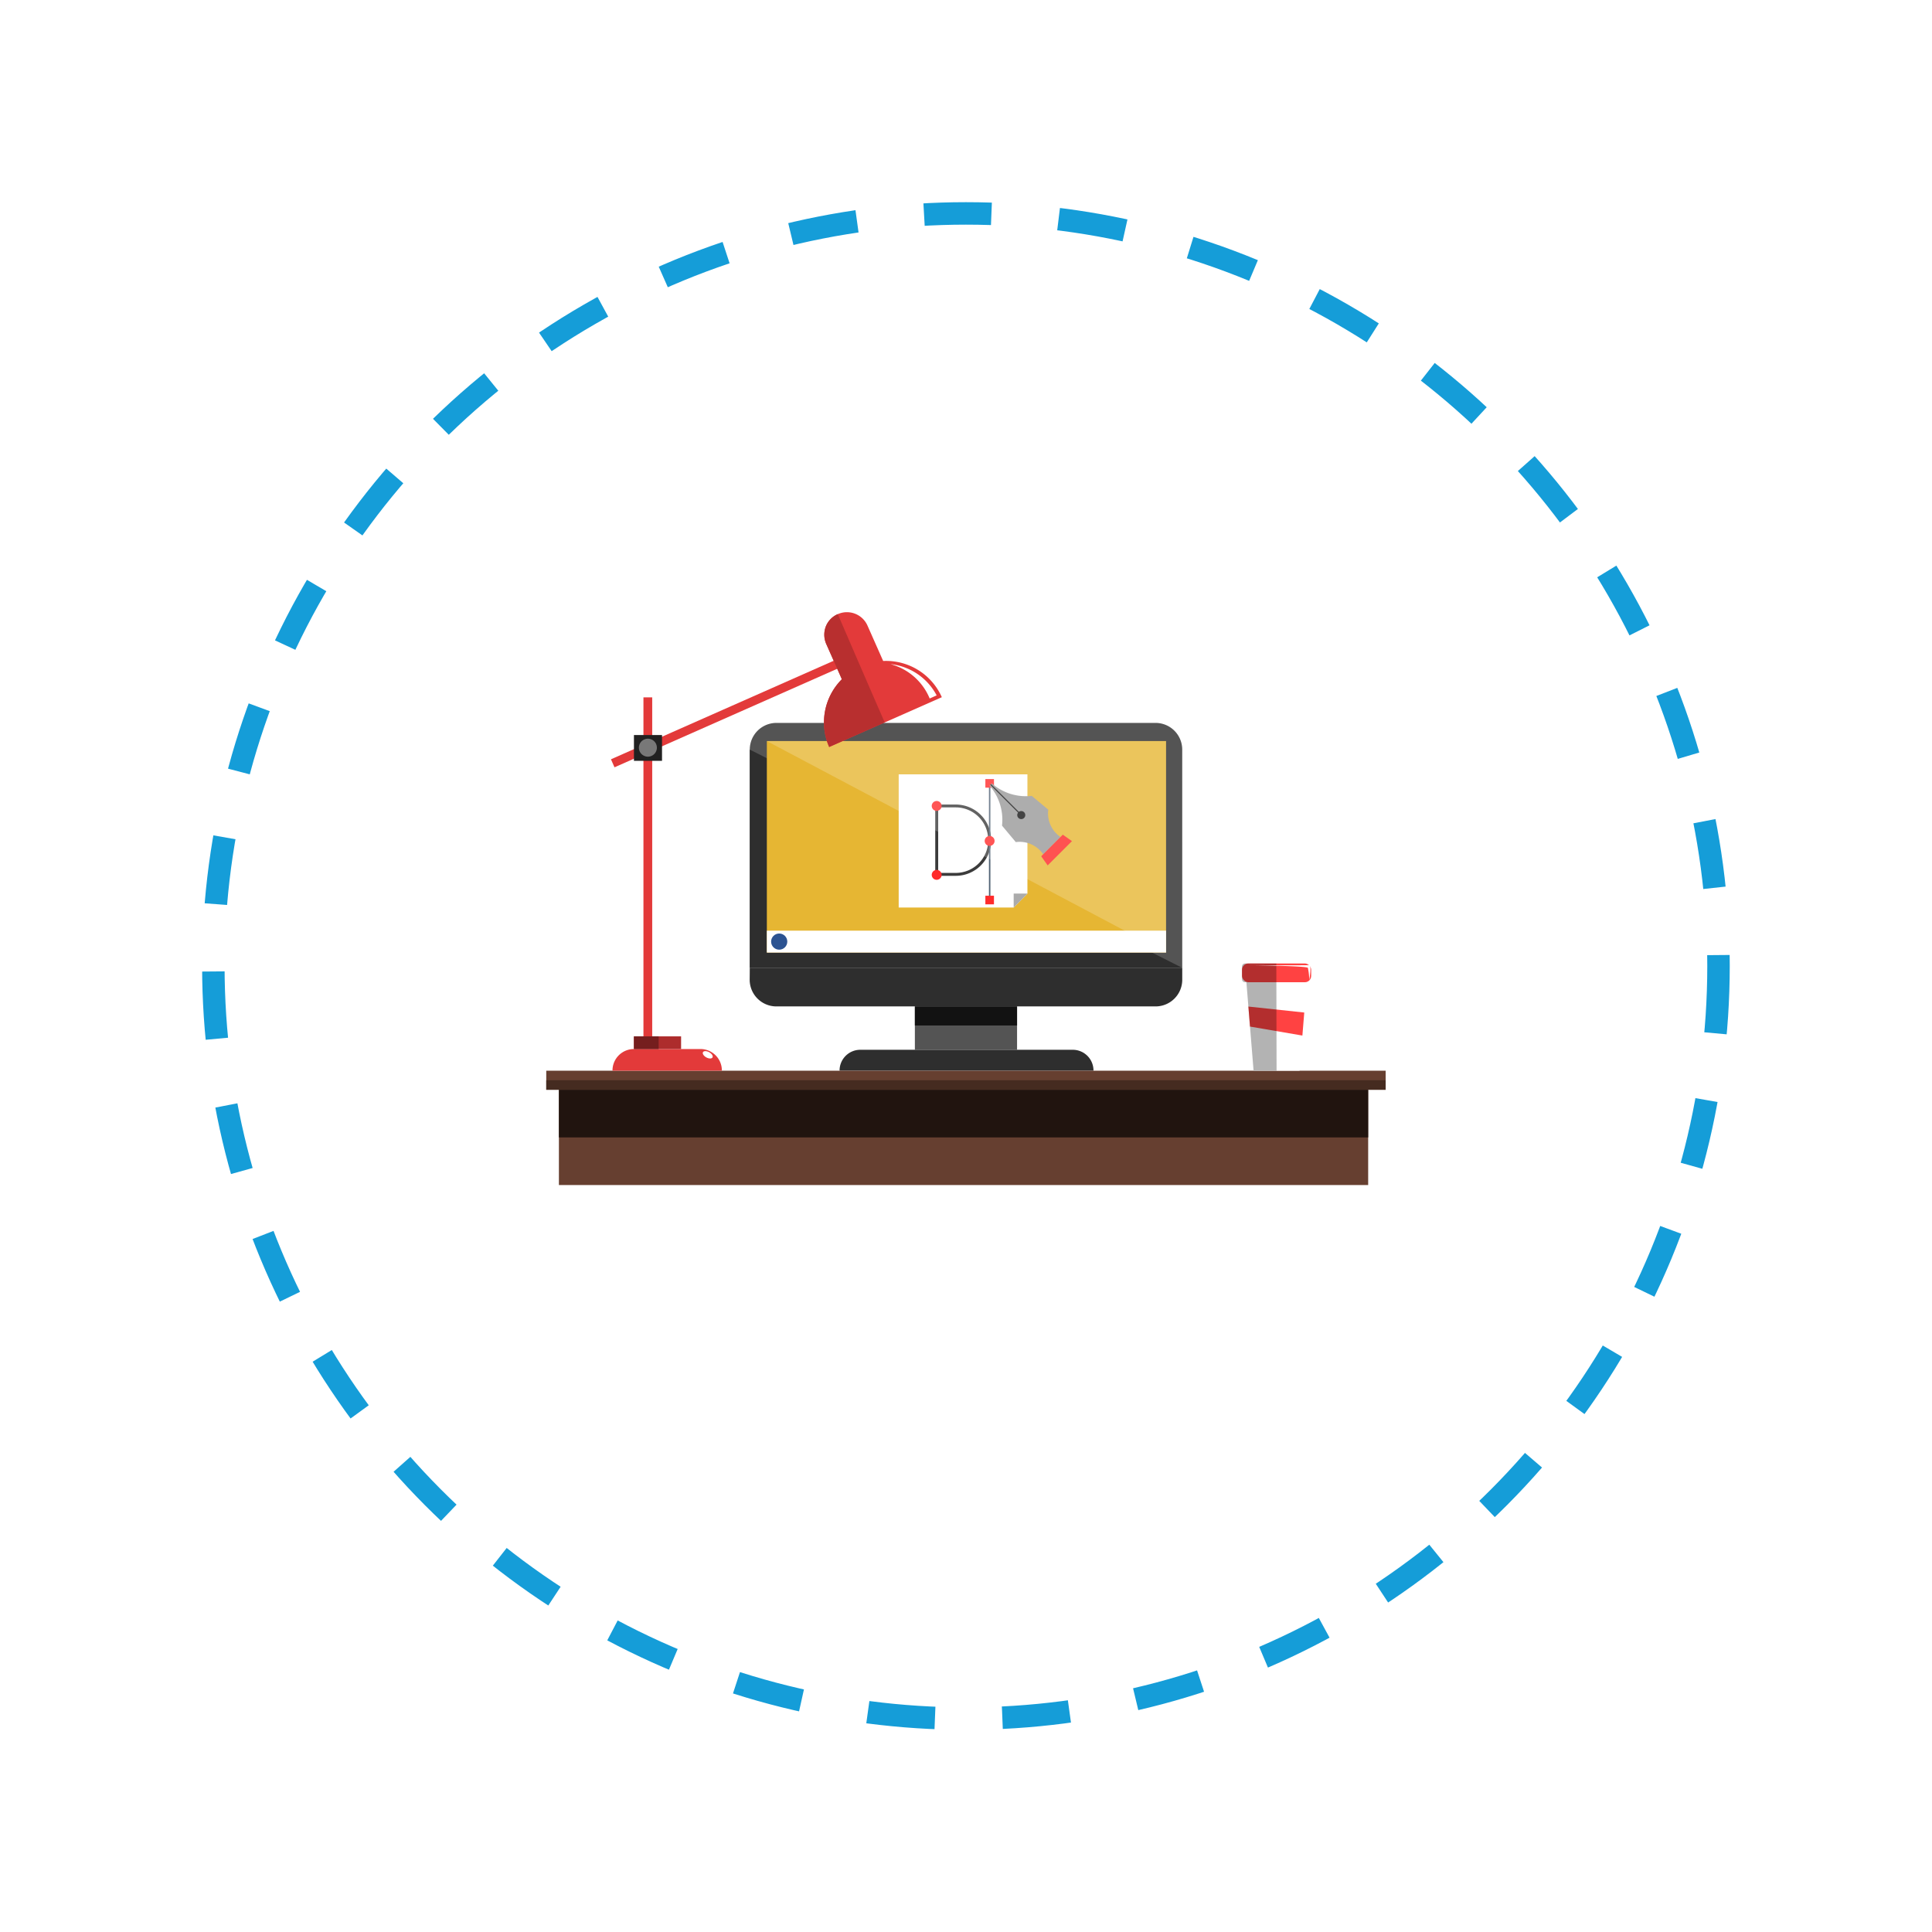 <svg xmlns="http://www.w3.org/2000/svg" xmlns:xlink="http://www.w3.org/1999/xlink" width="86" height="86" viewBox="0 0 86 86">
  <defs>
    <filter id="Ellipse_605" x="0" y="0" width="86" height="86" filterUnits="userSpaceOnUse">
      <feOffset dy="3" input="SourceAlpha"/>
      <feGaussianBlur stdDeviation="3" result="blur"/>
      <feFlood flood-opacity="0.161"/>
      <feComposite operator="in" in2="blur"/>
      <feComposite in="SourceGraphic"/>
    </filter>
  </defs>
  <g id="Group_185868" data-name="Group 185868" transform="translate(-342.643 -1544.92)">
    <g transform="matrix(1, 0, 0, 1, 342.64, 1544.92)" filter="url(#Ellipse_605)">
      <g id="Ellipse_605-2" data-name="Ellipse 605" transform="translate(9 6)" fill="#fff" stroke="#159dd8" stroke-width="1" stroke-dasharray="3">
        <circle cx="34" cy="34" r="34" stroke="none"/>
        <circle cx="34" cy="34" r="33.5" fill="none"/>
      </g>
    </g>
    <g id="Group_184943" data-name="Group 184943" transform="translate(340.164 1216.851)">
      <g id="Group_184907" data-name="Group 184907" transform="translate(35.85 360.249)">
        <path id="Path_59018" data-name="Path 59018" d="M64.751,376.4H45.5v-9.713a1.188,1.188,0,0,1,1.188-1.188H63.562a1.188,1.188,0,0,1,1.188,1.188Z" transform="translate(-45.496 -365.5)" fill="#545454"/>
        <path id="Path_59019" data-name="Path 59019" d="M64.75,377.666H45.5v-9.713Z" transform="translate(-45.496 -366.765)" fill="#2e2e2e"/>
        <path id="Path_59020" data-name="Path 59020" d="M45.5,388.013H64.751v.53a1.188,1.188,0,0,1-1.188,1.188H46.684a1.188,1.188,0,0,1-1.188-1.188Z" transform="translate(-45.496 -377.112)" fill="#2e2e2e"/>
        <rect id="Rectangle_18033" data-name="Rectangle 18033" width="17.77" height="9.415" transform="translate(0.764 0.807)" fill="#e6b633"/>
        <g id="Group_184905" data-name="Group 184905" transform="translate(6.637 2.288)">
          <g id="Group_184903" data-name="Group 184903">
            <g id="Group_184901" data-name="Group 184901">
              <path id="Path_59021" data-name="Path 59021" d="M64.317,376.156H59.2v-5.93H64.93v5.308Z" transform="translate(-59.204 -370.226)" fill="#fff"/>
              <path id="Path_59022" data-name="Path 59022" d="M69.765,381.188v.622l.613-.622Z" transform="translate(-64.651 -375.88)" fill="#ababab"/>
            </g>
            <g id="Group_184902" data-name="Group 184902" transform="translate(1.623 0.211)">
              <path id="Path_59023" data-name="Path 59023" d="M63.47,376.173h-.915V373h.915a1.575,1.575,0,0,1,1.573,1.573v.031A1.574,1.574,0,0,1,63.47,376.173Zm-.784-.13h.784a1.444,1.444,0,0,0,1.442-1.442v-.031a1.445,1.445,0,0,0-1.442-1.443h-.784Z" transform="translate(-62.555 -371.866)" fill="#3b3b3b"/>
              <rect id="Rectangle_18034" data-name="Rectangle 18034" width="0.065" height="5.193" transform="translate(2.39 0.191)" fill="#526375"/>
              <rect id="Rectangle_18035" data-name="Rectangle 18035" width="0.383" height="0.383" transform="translate(2.231 5.193)" fill="#ff2b2b"/>
              <rect id="Rectangle_18036" data-name="Rectangle 18036" width="0.383" height="0.383" transform="translate(2.231)" fill="#ff2b2b"/>
            </g>
            <path id="Path_59024" data-name="Path 59024" d="M67.543,376.116a.22.22,0,1,1-.219-.22A.219.219,0,0,1,67.543,376.116Z" transform="translate(-63.279 -373.151)" fill="#ff2b2b"/>
            <path id="Path_59025" data-name="Path 59025" d="M62.675,372.9a.22.22,0,1,1-.219-.22A.22.22,0,0,1,62.675,372.9Z" transform="translate(-60.768 -371.493)" fill="#ff2b2b"/>
            <path id="Path_59026" data-name="Path 59026" d="M62.675,379.232a.22.22,0,1,1-.219-.219A.22.22,0,0,1,62.675,379.232Z" transform="translate(-60.768 -374.758)" fill="#ff2b2b"/>
          </g>
          <g id="Group_184904" data-name="Group 184904" transform="translate(4.045 0.403)">
            <path id="Path_59027" data-name="Path 59027" d="M69.942,374.214l.385-.385.385-.385a1.271,1.271,0,0,1-.545-1.217l-.734-.613a2.306,2.306,0,0,1-1.779-.555l-.1.1a2.307,2.307,0,0,1,.554,1.779l.613.734A1.271,1.271,0,0,1,69.942,374.214Z" transform="translate(-67.558 -371.058)" fill="#999"/>
            <rect id="Rectangle_18037" data-name="Rectangle 18037" width="0.048" height="1.924" transform="translate(0.03 0.068) rotate(-45.041)" fill="#141414"/>
            <path id="Path_59028" data-name="Path 59028" d="M70.148,373.909a.179.179,0,1,1,.252,0A.179.179,0,0,1,70.148,373.909Z" transform="translate(-68.867 -372.371)" fill="#141414"/>
            <path id="Path_59029" data-name="Path 59029" d="M72.585,377.141l1.081-1.081-.407-.287-.961.961Z" transform="translate(-70.003 -373.49)" fill="#ff2626"/>
          </g>
        </g>
        <g id="Group_184906" data-name="Group 184906" transform="translate(0.764 9.247)">
          <rect id="Rectangle_18038" data-name="Rectangle 18038" width="17.77" height="0.975" fill="#fff"/>
          <circle id="Ellipse_631" data-name="Ellipse 631" cx="0.36" cy="0.36" r="0.36" transform="translate(0.19 0.127)" fill="#2c5391"/>
        </g>
        <path id="Path_59030" data-name="Path 59030" d="M64.843,376.582l-17.77-9.415h17.77Z" transform="translate(-46.309 -366.359)" fill="#fff" opacity="0.2"/>
        <rect id="Rectangle_18039" data-name="Rectangle 18039" width="4.549" height="1.929" transform="translate(7.353 12.619)" fill="#545454"/>
        <rect id="Rectangle_18040" data-name="Rectangle 18040" width="4.549" height="0.848" transform="translate(7.353 12.619)" fill="#121212"/>
        <path id="Path_59031" data-name="Path 59031" d="M65.055,396.479h-11.3v-.009a.924.924,0,0,1,.924-.923h9.455a.924.924,0,0,1,.924.923Z" transform="translate(-49.754 -380.998)" fill="#2e2e2e"/>
      </g>
      <g id="Group_184910" data-name="Group 184910" transform="translate(26.795 375.73)">
        <g id="Group_184908" data-name="Group 184908">
          <rect id="Rectangle_18041" data-name="Rectangle 18041" width="37.364" height="0.848" fill="#663f30"/>
          <rect id="Rectangle_18042" data-name="Rectangle 18042" width="37.364" height="0.424" transform="translate(0 0.424)" fill="#452b20"/>
        </g>
        <g id="Group_184909" data-name="Group 184909" transform="translate(0.563 0.848)">
          <rect id="Rectangle_18043" data-name="Rectangle 18043" width="36.023" height="4.241" fill="#663f30"/>
          <rect id="Rectangle_18044" data-name="Rectangle 18044" width="36.023" height="2.121" fill="#21140f"/>
        </g>
      </g>
      <g id="Group_184914" data-name="Group 184914" transform="translate(29.675 355.319)">
        <g id="Group_184911" data-name="Group 184911" transform="translate(0.068 18.882)">
          <path id="Path_59032" data-name="Path 59032" d="M36.8,395.479H33.838a.955.955,0,0,0-.955.955v.01h4.869v-.01A.955.955,0,0,0,36.8,395.479Z" transform="translate(-32.883 -394.915)" fill="#e33a3a"/>
          <rect id="Rectangle_18045" data-name="Rectangle 18045" width="2.099" height="0.564" transform="translate(0.955)" fill="#ad2c2c"/>
          <rect id="Rectangle_18046" data-name="Rectangle 18046" width="1.1" height="0.564" transform="translate(0.955)" fill="#751e1e"/>
          <path id="Path_59033" data-name="Path 59033" d="M41.466,395.719c.118.064.184.168.15.232s-.159.063-.276,0-.184-.169-.15-.232S41.348,395.655,41.466,395.719Z" transform="translate(-37.163 -395.014)" fill="#fff"/>
        </g>
        <rect id="Rectangle_18047" data-name="Rectangle 18047" width="0.39" height="15.089" transform="translate(1.446 3.792)" fill="#e33a3a"/>
        <rect id="Rectangle_18048" data-name="Rectangle 18048" width="10.992" height="0.39" transform="translate(0 6.549) rotate(-23.863)" fill="#e33a3a"/>
        <g id="Group_184912" data-name="Group 184912" transform="translate(9.481)">
          <path id="Path_59034" data-name="Path 59034" d="M54.961,357.492l-.7-1.58a1,1,0,0,0-1.314-.508l-.018.008a1,1,0,0,0-.507,1.314l.7,1.58a2.713,2.713,0,0,0-.565,3.016l5.015-2.218A2.713,2.713,0,0,0,54.961,357.492Z" transform="translate(-52.325 -355.319)" fill="#e33a3a"/>
          <path id="Path_59035" data-name="Path 59035" d="M52.939,355.5a1,1,0,0,0-.531.546,1.06,1.06,0,0,0,.014.772l.7,1.58a2.712,2.712,0,0,0-.565,3.016l2.473-1.094C54.642,359.447,52.939,355.5,52.939,355.5Z" transform="translate(-52.324 -355.414)" fill="#b82f2f"/>
          <path id="Path_59036" data-name="Path 59036" d="M58.437,360.094a2.642,2.642,0,0,1,2.057,1.392l-.311.138A2.615,2.615,0,0,0,58.437,360.094Z" transform="translate(-55.477 -357.782)" fill="#fff"/>
        </g>
        <g id="Group_184913" data-name="Group 184913" transform="translate(1.023 5.469)">
          <rect id="Rectangle_18049" data-name="Rectangle 18049" width="1.25" height="1.148" fill="#212121"/>
          <path id="Path_59037" data-name="Path 59037" d="M36.12,367.354a.4.4,0,1,1-.4-.4A.4.4,0,0,1,36.12,367.354Z" transform="translate(-35.099 -366.791)" fill="#787878"/>
        </g>
      </g>
      <g id="Group_184915" data-name="Group 184915" transform="translate(57.347 368.876)">
        <path id="Path_59038" data-name="Path 59038" d="M91.161,389.34h2.685l-.319,3.938H91.48Z" transform="translate(-90.547 -386.424)" fill="#fff"/>
        <path id="Path_59039" data-name="Path 59039" d="M91.342,391.575l2.488.266-.083,1.025-2.333-.4Z" transform="translate(-90.641 -387.577)" fill="#ff4242"/>
        <path id="Path_59040" data-name="Path 59040" d="M91.174,385.689l.224-.018-.156-1.974-1.286-.379-.063.216,1.137.335Z" transform="translate(-89.893 -383.319)" fill="#fff"/>
        <rect id="Rectangle_18050" data-name="Rectangle 18050" width="3.08" height="0.836" rx="0.281" transform="translate(0.417 2.08)" fill="#ff4242"/>
        <path id="Path_59041" data-name="Path 59041" d="M92.283,387.614H90.89a.136.136,0,0,0-.136.136v.564a.136.136,0,0,0,.136.136h.061l.319,3.938h1.024Z" transform="translate(-90.337 -385.534)" opacity="0.3"/>
        <path id="Path_59042" data-name="Path 59042" d="M91.281,387.766s2.6.015,2.731,0,.008.666.008.666a2.794,2.794,0,0,0-.061-.546C93.914,387.8,91.281,387.766,91.281,387.766Z" transform="translate(-90.609 -385.612)" fill="#fff"/>
      </g>
    </g>
  </g>
</svg>
